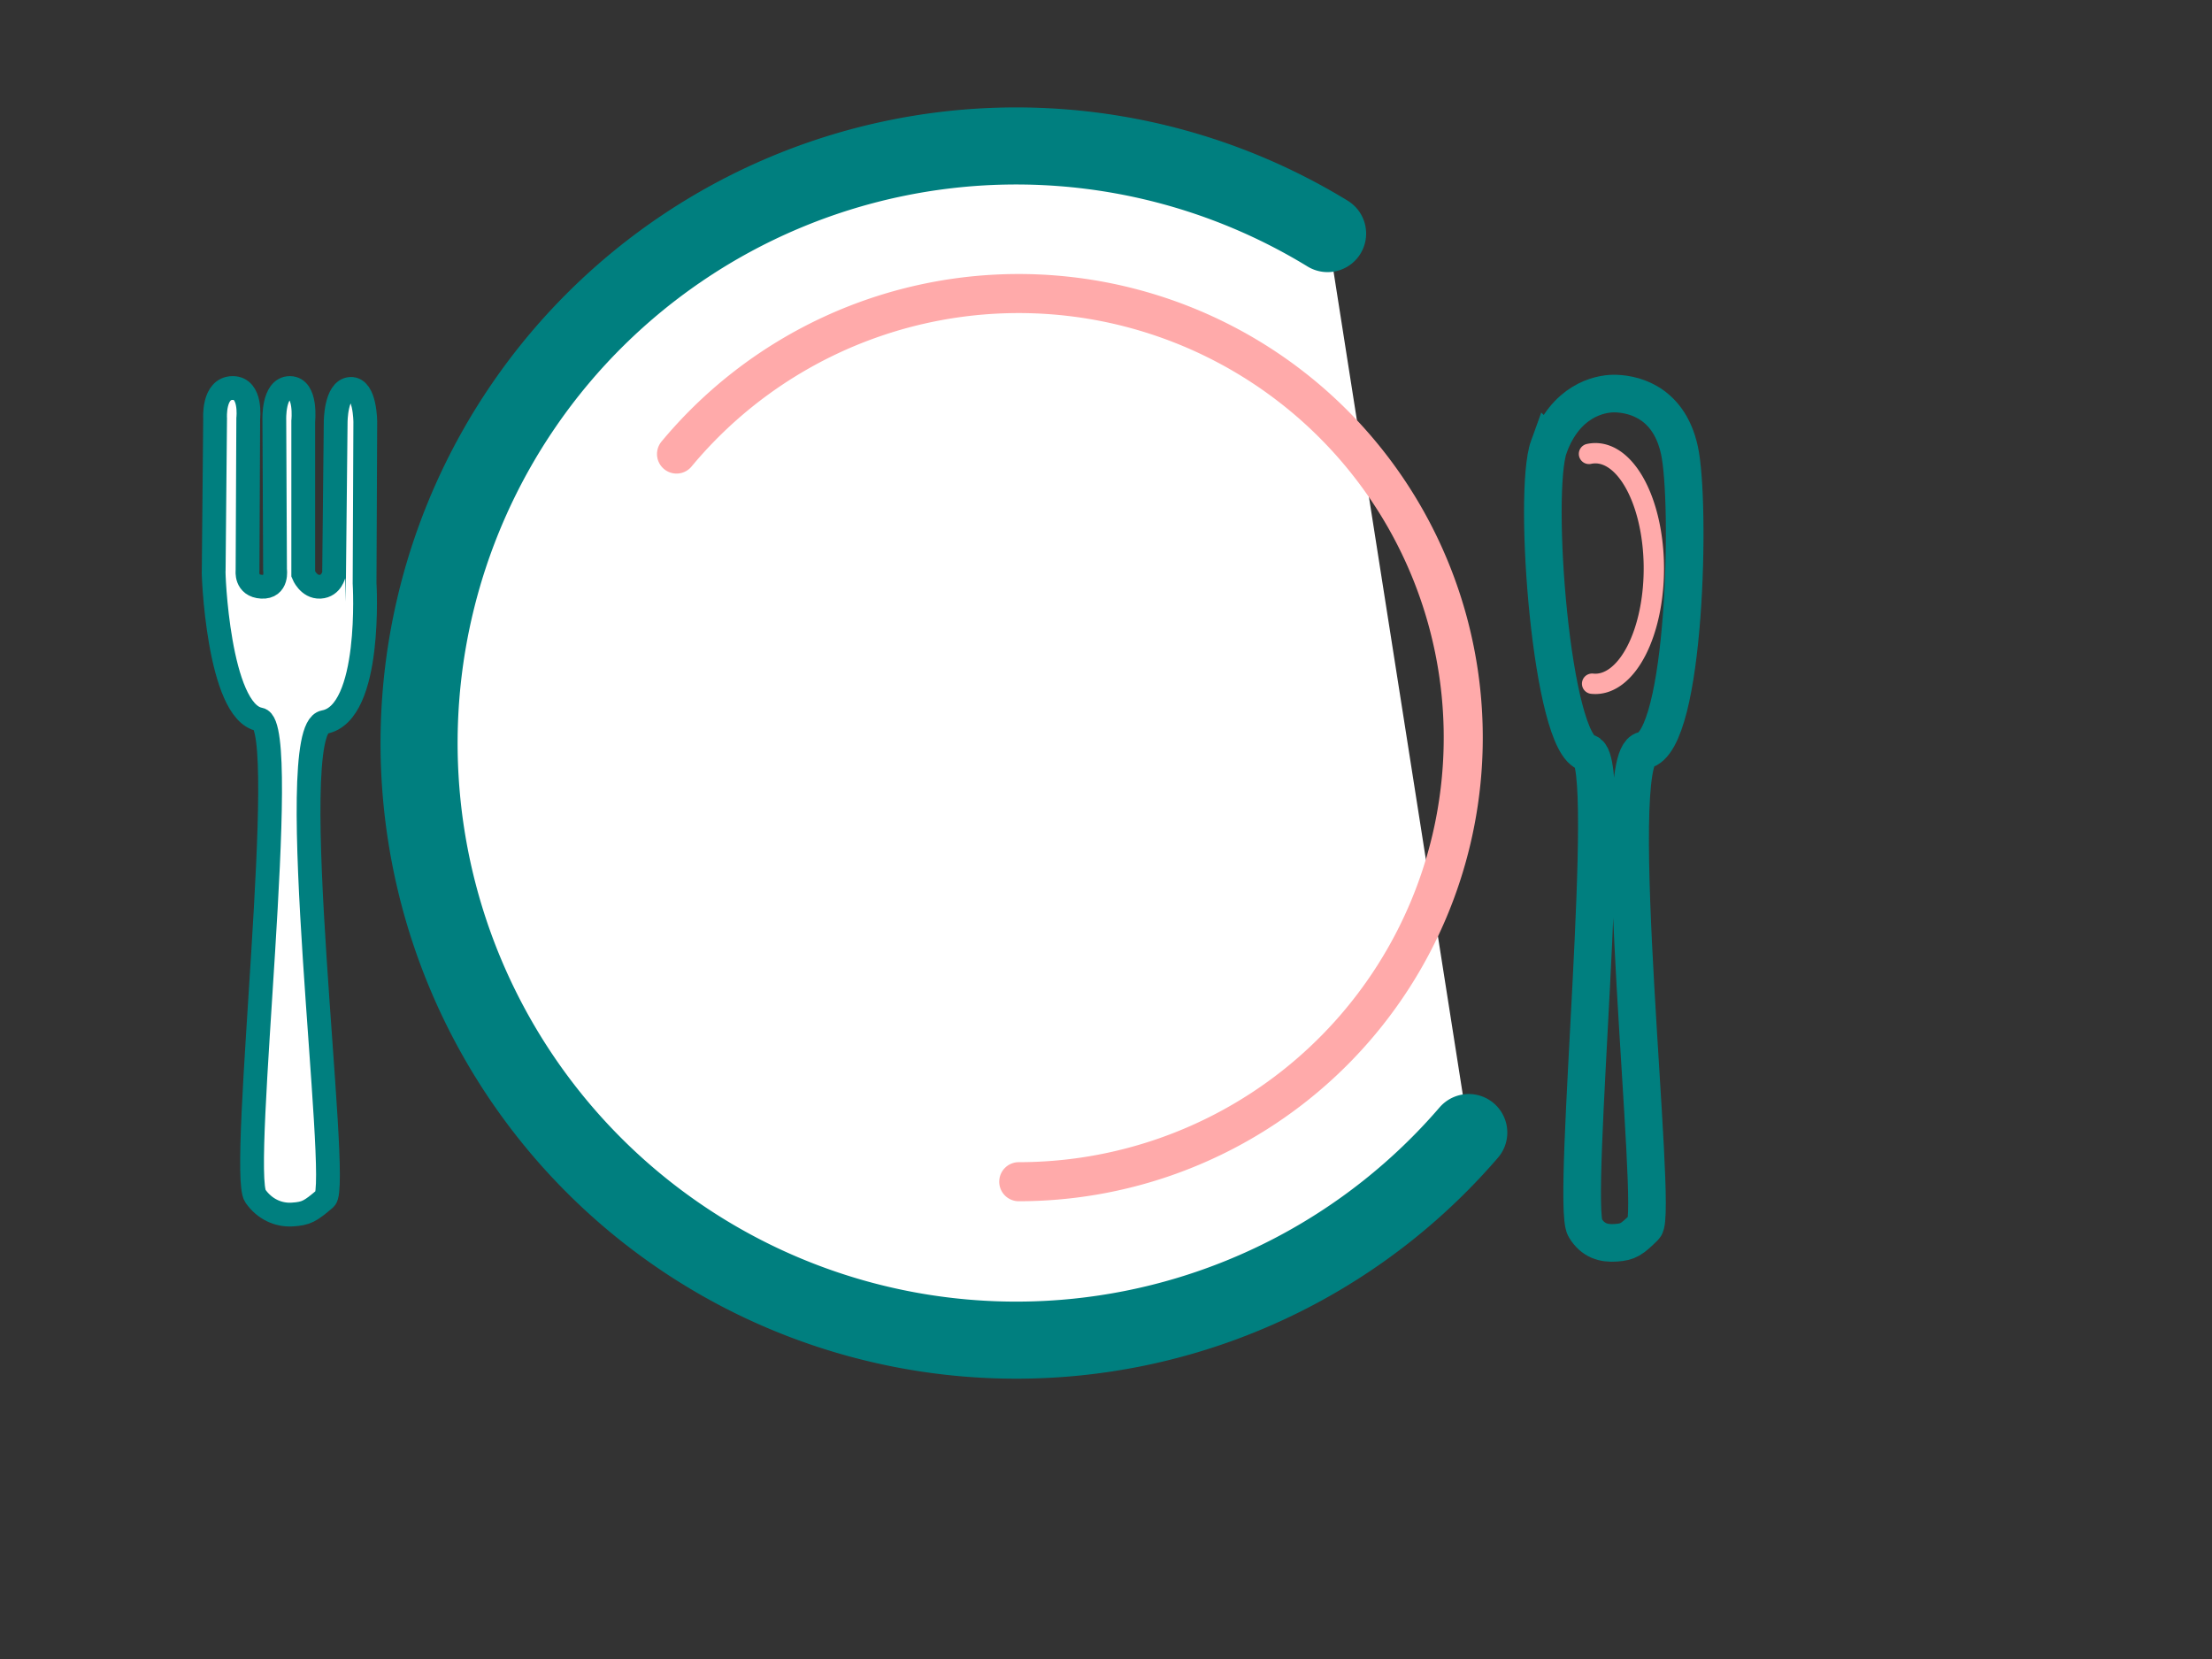 <?xml version="1.0"?><svg width="640" height="480" xmlns="http://www.w3.org/2000/svg">
 <rect width="100%" height="100%" fill="#333333" stroke="none"/>
 <title>green, thicker stroke</title>
 <g>
  <title>Layer 1</title>
  <path id="path1307" d="m424.957,327.685a172.762,172.761 0 1 1-40.845,-260.105" stroke-dashoffset="0" stroke-miterlimit="0" stroke-linecap="round" stroke-width="22.3" stroke="#007f7f" fill="#ffffff"/>
  <path id="path2182" d="m195.74,131.367a128.634,128.486 0 1 199.016,210.536" stroke-dashoffset="0" stroke-miterlimit="0" stroke-linecap="round" stroke-width="11.3" stroke="#ffaaaa" fill="none"/>
  <path id="path8401" d="m459.745,131.329a16.92,33.367 0 1 10.903,66.483" stroke-dashoffset="0" stroke-miterlimit="4" stroke-linecap="round" stroke-width="5.883" stroke="#ffaaaa" fill="none"/>
  <path d="m448.136,129.243c4.789,-13.208 14.545,-15.372 18.801,-15.372c4.257,0 15.724,1.473 18.979,16.408c3.296,15.125 1.809,84.28 -10.318,86.813c-10.734,2.242 4.235,133.944 0.233,137.863c-3.786,3.707 -4.733,4.358 -8.281,4.617c-3.547,0.259 -6.667,-0.588 -8.933,-4.34c-4.176,-6.913 8.744,-135.722 0.718,-137.395c-10.458,-2.18 -15.989,-75.387 -11.2,-88.595z" stroke-miterlimit="4" stroke-width="10.883" stroke="#007f7f" fill-rule="evenodd" fill-opacity="0.75" fill="none" id="path8399"/>
  <path d="m61.829,165.096l0.408,-44.028c0,0 -0.612,-8.806 5.1,-8.806c5.508,0 4.488,8.806 4.488,8.806l-0.204,44.028c0,0 -0.612,4.403 4.08,4.662c4.692,0.259 3.876,-4.921 3.876,-4.921l-0.204,-43.251c0,0 -0.408,-9.324 4.488,-9.324c4.896,0 3.876,9.583 3.876,9.583l0,44.287c0,0 1.53,3.82 4.896,3.626c3.366,-0.195 3.927,-3.691 4.029,-3.594l0.459,-44.06c0,0 0,-9.324 4.284,-9.583c4.284,-0.259 4.284,9.583 4.284,9.583l-0.204,46.618c0,0 2.284,37.662 -11.663,40.195c-12.345,2.242 4.871,133.944 0.268,137.863c-4.354,3.707 -5.444,4.359 -9.524,4.618c-4.08,0.259 -8.071,-1.598 -10.678,-5.35c-4.802,-6.913 10.461,-136.228 1.23,-137.9c-12.028,-2.18 -13.493,-43.311 -13.289,-43.052l0,0l0,0l0,0l0,0z" id="path4031" stroke-miterlimit="4" stroke-width="6.883" stroke="#007f7f" fill-rule="evenodd" fill="#ffffff"/>
 </g>
</svg>